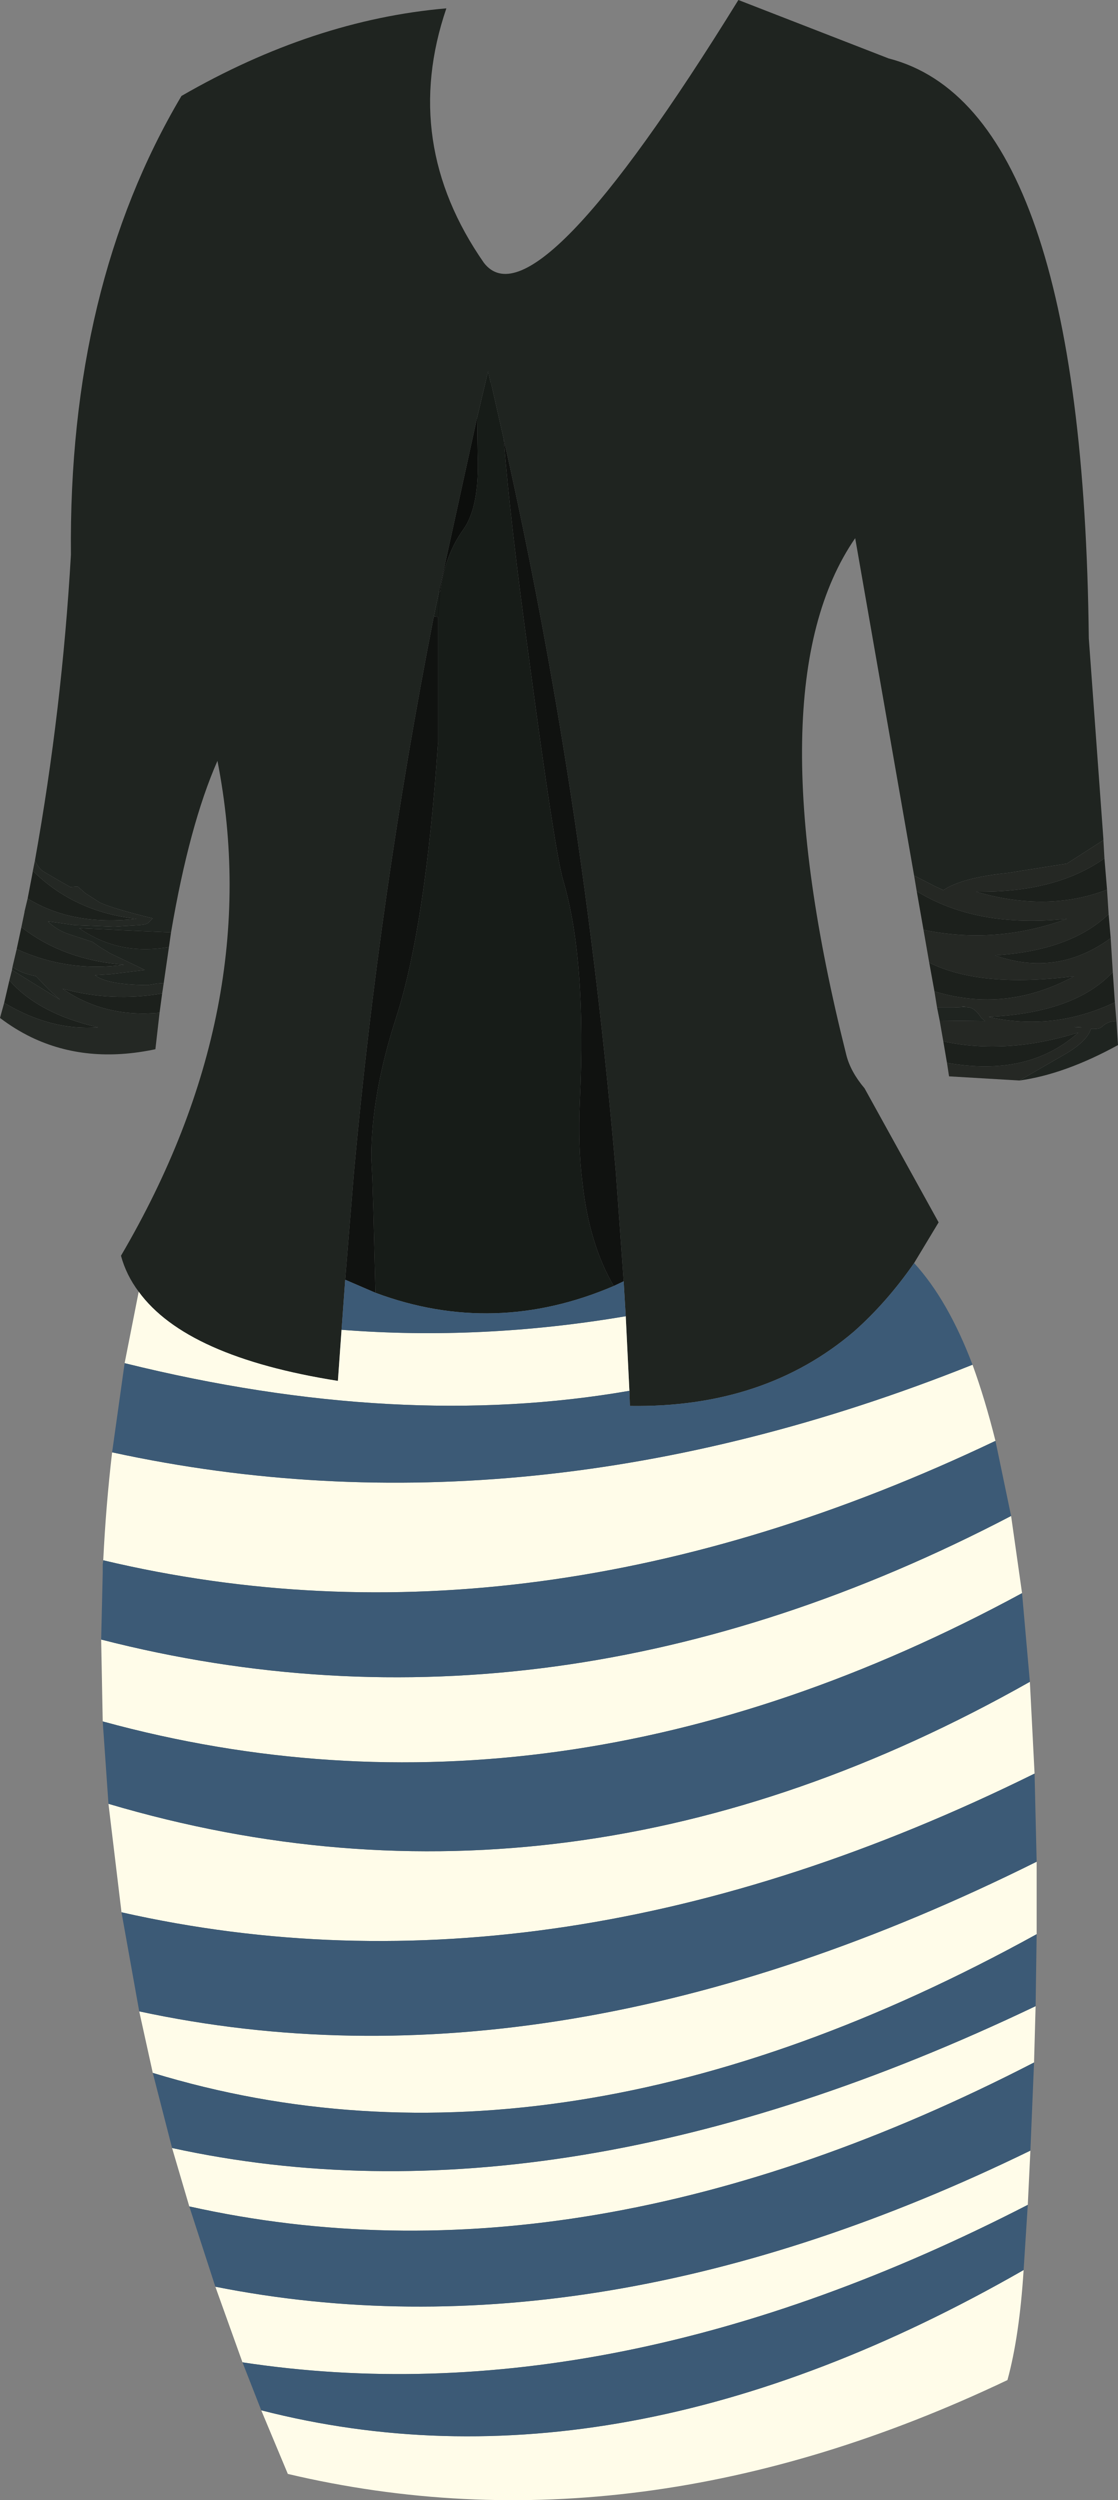 <?xml version="1.0" encoding="UTF-8" standalone="no"?>
<svg xmlns:xlink="http://www.w3.org/1999/xlink" height="239.7px" width="107.2px" xmlns="http://www.w3.org/2000/svg">
  <rect width="100%" height="100%" fill="#808080" stroke="none"/>
  <g transform="matrix(1.0, 0.0, 0.0, 1.0, 47.0, 112.4)">
    <path d="M-43.65 -29.9 Q-41.05 -44.4 -40.2 -59.2 -40.45 -84.9 -29.6 -103.2 -16.95 -110.5 -4.2 -111.6 -8.6 -98.7 -0.6 -87.2 4.3 -80.85 23.8 -112.4 L38.2 -106.8 Q56.85 -102.0 57.4 -51.2 L58.8 -31.95 58.8 -31.85 55.3 -29.6 49.6 -28.7 Q45.25 -28.25 43.45 -27.05 L42.6 -27.45 40.65 -28.45 35.0 -60.8 Q25.25 -46.65 34.15 -11.25 34.55 -9.65 35.9 -8.05 L43.0 4.8 40.65 8.7 Q38.05 12.45 34.9 15.25 26.3 22.6 13.4 22.4 L13.35 20.95 13.0 13.8 12.8 10.45 12.05 0.0 Q8.9 -36.6 1.3 -70.3 L0.1 -75.6 0.05 -75.65 -0.2 -76.8 -1.25 -72.35 -4.9 -55.7 -5.4 -53.3 Q-10.6 -26.8 -13.05 -0.1 L-13.9 10.3 -14.25 15.1 -14.6 20.0 Q-29.15 17.7 -33.7 11.45 -34.9 9.85 -35.4 8.0 -21.5 -15.7 -26.15 -39.45 -28.85 -33.3 -30.6 -23.0 L-39.4 -23.4 Q-35.6 -20.75 -30.8 -21.6 L-31.3 -18.15 -31.95 -18.1 -32.8 -17.95 -33.05 -17.95 Q-36.75 -18.0 -37.9 -18.9 L-36.35 -19.0 -33.1 -19.4 -36.45 -21.0 -37.35 -21.55 -38.15 -22.1 -40.3 -22.8 Q-41.55 -23.2 -42.4 -24.05 L-42.3 -24.05 -39.85 -23.7 -36.1 -23.55 -36.05 -23.55 -33.65 -23.7 Q-32.95 -23.75 -32.75 -23.95 L-32.35 -24.35 Q-36.05 -25.25 -37.4 -25.85 L-38.8 -26.75 -39.55 -27.4 -40.25 -27.35 -41.05 -27.8 -42.85 -28.85 Q-43.35 -29.2 -43.65 -29.9 M60.05 -14.5 L60.2 -12.2 Q55.1 -9.4 50.75 -8.8 L55.25 -11.4 Q57.25 -12.6 57.6 -13.75 58.4 -13.7 58.65 -13.95 59.25 -14.5 60.0 -14.5 L60.05 -14.5 M43.1 -14.55 L42.85 -15.8 44.5 -15.8 45.5 -15.85 45.2 -15.9 45.5 -15.9 45.5 -15.85 46.0 -15.8 Q46.55 -15.65 47.1 -14.8 L47.45 -14.5 43.1 -14.55 M-45.85 -19.4 L-45.8 -19.7 Q-45.05 -19.1 -43.55 -18.8 L-42.3 -17.5 -41.25 -16.55 -44.0 -18.25 -45.85 -19.4 M56.05 -13.95 L56.75 -13.9 56.1 -13.9 56.05 -13.95" fill="#1f2420" fill-rule="evenodd" stroke="none"/>
    <path d="M58.8 -31.85 L58.9 -30.1 Q54.25 -26.8 46.6 -26.9 53.45 -24.9 59.15 -27.1 L59.3 -24.75 Q55.65 -21.25 48.4 -20.8 54.35 -18.7 59.5 -22.45 L59.7 -19.2 Q56.1 -15.3 47.8 -14.9 54.0 -13.5 59.9 -16.3 L60.05 -14.5 60.0 -14.5 Q59.25 -14.5 58.65 -13.95 58.4 -13.7 57.6 -13.75 57.25 -12.6 55.25 -11.4 L50.75 -8.8 44.0 -9.2 43.8 -10.5 Q51.6 -9.1 56.4 -13.4 49.55 -11.25 43.45 -12.55 L43.1 -14.55 47.45 -14.5 47.1 -14.8 Q46.55 -15.65 46.0 -15.8 L45.5 -15.85 45.5 -15.9 45.2 -15.9 45.5 -15.85 44.5 -15.8 42.85 -15.8 42.6 -17.35 Q49.45 -15.25 56.0 -18.8 47.05 -17.65 42.1 -20.1 L41.55 -23.25 Q48.45 -21.8 55.3 -24.3 46.65 -23.4 40.9 -26.95 L40.65 -28.45 42.6 -27.45 43.45 -27.05 Q45.25 -28.25 49.6 -28.7 L55.3 -29.6 58.8 -31.85 M56.05 -13.95 L56.1 -13.9 56.75 -13.9 56.05 -13.95" fill="#252824" fill-rule="evenodd" stroke="none"/>
    <path d="M58.9 -30.1 L59.15 -27.1 Q53.45 -24.9 46.6 -26.9 54.25 -26.8 58.9 -30.1 M59.3 -24.75 L59.5 -22.45 Q54.35 -18.7 48.4 -20.8 55.65 -21.25 59.3 -24.75 M59.7 -19.2 L59.9 -16.3 Q54.0 -13.5 47.8 -14.9 56.1 -15.3 59.7 -19.2 M43.8 -10.5 L43.45 -12.55 Q49.55 -11.25 56.4 -13.4 51.6 -9.1 43.8 -10.5 M42.6 -17.35 L42.1 -20.1 Q47.05 -17.65 56.0 -18.8 49.45 -15.25 42.6 -17.35 M41.55 -23.25 L40.9 -26.95 Q46.65 -23.4 55.3 -24.3 48.45 -21.8 41.55 -23.25 M-30.6 -23.0 L-30.8 -21.6 Q-35.6 -20.75 -39.4 -23.4 L-30.6 -23.0 M-31.45 -17.15 L-31.7 -15.3 Q-36.95 -14.8 -41.0 -17.6 -36.25 -16.3 -31.45 -17.15 M-46.6 -16.25 L-46.1 -18.4 Q-43.3 -15.2 -37.6 -13.9 -42.1 -13.55 -46.6 -16.25 M-45.4 -21.4 L-44.95 -23.5 Q-40.9 -20.35 -35.1 -19.9 -40.45 -19.15 -45.4 -21.4 M-44.35 -26.25 L-43.9 -28.6 -43.85 -28.9 Q-39.85 -24.95 -33.9 -24.3 -40.05 -23.6 -44.35 -26.25" fill="#1c201c" fill-rule="evenodd" stroke="none"/>
    <path d="M0.05 -75.65 L0.1 -75.6 1.3 -70.3 Q1.9 -62.55 3.8 -48.7 6.2 -30.75 7.0 -28.0 9.25 -20.4 8.6 -6.8 8.4 -2.55 8.85 1.0 9.5 6.9 11.85 10.9 0.4 15.8 -11.0 11.55 L-11.2 3.7 -11.3 0.6 -11.4 -1.4 Q-11.4 -7.5 -9.0 -14.9 -6.2 -23.6 -5.0 -41.2 L-5.0 -53.25 -4.8 -55.65 -5.0 -53.25 -5.4 -53.3 -4.9 -55.7 -4.8 -55.65 Q-4.35 -59.15 -2.6 -61.6 -1.0 -63.8 -1.2 -68.9 L-1.25 -72.35 -0.2 -76.8 0.05 -75.65" fill="#171c18" fill-rule="evenodd" stroke="none"/>
    <path d="M-4.9 -55.7 L-1.25 -72.35 -1.2 -68.9 Q-1.0 -63.8 -2.6 -61.6 -4.35 -59.15 -4.8 -55.65 L-4.9 -55.7" fill="#0c0e0c" fill-rule="evenodd" stroke="none"/>
    <path d="M-31.3 -18.15 L-31.45 -17.15 Q-36.25 -16.3 -41.0 -17.6 -36.95 -14.8 -31.7 -15.3 L-32.1 -11.8 Q-38.7 -10.4 -44.0 -12.95 -45.55 -13.7 -47.0 -14.8 L-46.6 -16.25 Q-42.1 -13.55 -37.6 -13.9 -43.3 -15.2 -46.1 -18.4 L-45.85 -19.4 -44.0 -18.25 -41.25 -16.55 -42.3 -17.5 -43.55 -18.8 Q-45.05 -19.1 -45.8 -19.7 L-45.4 -21.4 Q-40.45 -19.15 -35.1 -19.9 -40.9 -20.35 -44.95 -23.5 L-44.65 -24.95 -44.65 -25.0 -44.35 -26.25 Q-40.05 -23.6 -33.9 -24.3 -39.85 -24.95 -43.85 -28.9 L-43.65 -29.9 Q-43.35 -29.2 -42.85 -28.85 L-41.05 -27.8 -40.25 -27.35 -39.55 -27.4 -38.8 -26.75 -37.4 -25.85 Q-36.05 -25.25 -32.35 -24.35 L-32.75 -23.95 Q-32.95 -23.75 -33.65 -23.7 L-36.05 -23.55 -36.1 -23.55 -39.85 -23.7 -42.3 -24.05 -42.4 -24.05 Q-41.55 -23.2 -40.3 -22.8 L-38.15 -22.1 -37.35 -21.55 -36.45 -21.0 -33.1 -19.4 -36.35 -19.0 -37.9 -18.9 Q-36.75 -18.0 -33.05 -17.95 L-32.8 -17.95 -31.95 -18.1 -31.3 -18.15" fill="#242824" fill-rule="evenodd" stroke="none"/>
    <path d="M1.3 -70.3 Q8.9 -36.6 12.05 0.0 L12.8 10.45 11.85 10.9 Q9.5 6.9 8.85 1.0 8.4 -2.55 8.6 -6.8 9.25 -20.4 7.0 -28.0 6.2 -30.75 3.8 -48.7 1.9 -62.55 1.3 -70.3 M-5.0 -53.25 L-5.0 -41.2 Q-6.2 -23.6 -9.0 -14.9 -11.4 -7.5 -11.4 -1.4 L-11.3 0.6 -11.2 3.7 -11.0 11.55 -13.9 10.3 -13.05 -0.1 Q-10.6 -26.8 -5.4 -53.3 L-5.0 -53.25" fill="#101210" fill-rule="evenodd" stroke="none"/>
    <path d="M46.25 18.45 Q47.45 21.75 48.45 25.75 3.95 46.95 -37.1 37.2 -36.85 32.0 -36.25 26.85 3.6 35.5 46.25 18.45 M49.95 32.95 L51.0 40.35 Q6.35 64.55 -37.15 52.65 L-37.3 44.8 Q6.0 55.9 49.95 32.95 M51.75 48.85 L52.2 57.65 Q6.25 80.35 -35.35 70.95 L-36.6 60.55 Q7.8 73.7 51.75 48.85 M52.4 66.1 L52.4 73.05 Q6.7 98.25 -32.35 86.35 L-33.65 80.45 Q6.3 89.05 52.4 66.1 M52.3 79.95 L52.15 85.35 Q9.0 107.6 -28.85 99.15 L-30.5 93.55 Q6.75 101.7 52.3 79.95 M51.8 93.8 L51.55 99.0 Q11.7 119.5 -23.75 114.1 L-26.35 106.85 Q10.15 114.1 51.8 93.8 M51.15 105.25 Q50.75 111.6 49.6 115.8 14.1 132.7 -19.4 124.8 L-21.95 118.7 Q12.35 127.5 51.15 105.25 M-35.05 18.3 L-33.7 11.45 Q-29.15 17.7 -14.6 20.0 L-14.25 15.1 Q-0.85 16.15 13.0 13.8 L13.35 20.95 Q-8.8 24.8 -35.05 18.3" fill="#fffce9" fill-rule="evenodd" stroke="none"/>
    <path d="M40.65 8.7 Q43.9 12.25 46.25 18.45 3.6 35.5 -36.25 26.85 L-35.05 18.3 Q-8.8 24.8 13.35 20.95 L13.4 22.4 Q26.3 22.6 34.9 15.25 38.05 12.45 40.65 8.7 M48.45 25.75 L49.95 32.95 Q6.0 55.9 -37.3 44.8 L-37.15 38.4 -37.15 37.6 -37.1 37.2 Q3.95 46.95 48.45 25.75 M51.0 40.35 L51.75 48.85 Q7.8 73.7 -36.6 60.55 L-37.15 52.65 Q6.35 64.55 51.0 40.35 M52.2 57.65 L52.4 66.1 Q6.3 89.05 -33.65 80.45 L-35.35 70.95 Q6.25 80.35 52.2 57.65 M52.4 73.05 L52.3 79.95 Q6.75 101.7 -30.5 93.55 L-32.35 86.35 Q6.7 98.25 52.4 73.05 M52.15 85.35 L51.8 93.8 Q10.15 114.1 -26.35 106.85 L-28.85 99.15 Q9.0 107.6 52.15 85.35 M51.55 99.0 L51.15 105.25 Q12.35 127.5 -21.95 118.7 L-23.75 114.1 Q11.7 119.5 51.55 99.0 M12.8 10.45 L13.0 13.8 Q-0.85 16.15 -14.25 15.1 L-13.9 10.3 -11.0 11.55 Q0.4 15.8 11.85 10.9 L12.8 10.45" fill="#3c5a76" fill-rule="evenodd" stroke="none"/>
    <path d="M0.05 -75.65 L0.1 -75.6 M-4.8 -55.65 L-5.0 -53.25 -5.0 -41.2" fill="none" stroke="#000000" stroke-linecap="round" stroke-linejoin="round" stroke-opacity="0.271" stroke-width="0.05"/>
  </g>
</svg>
